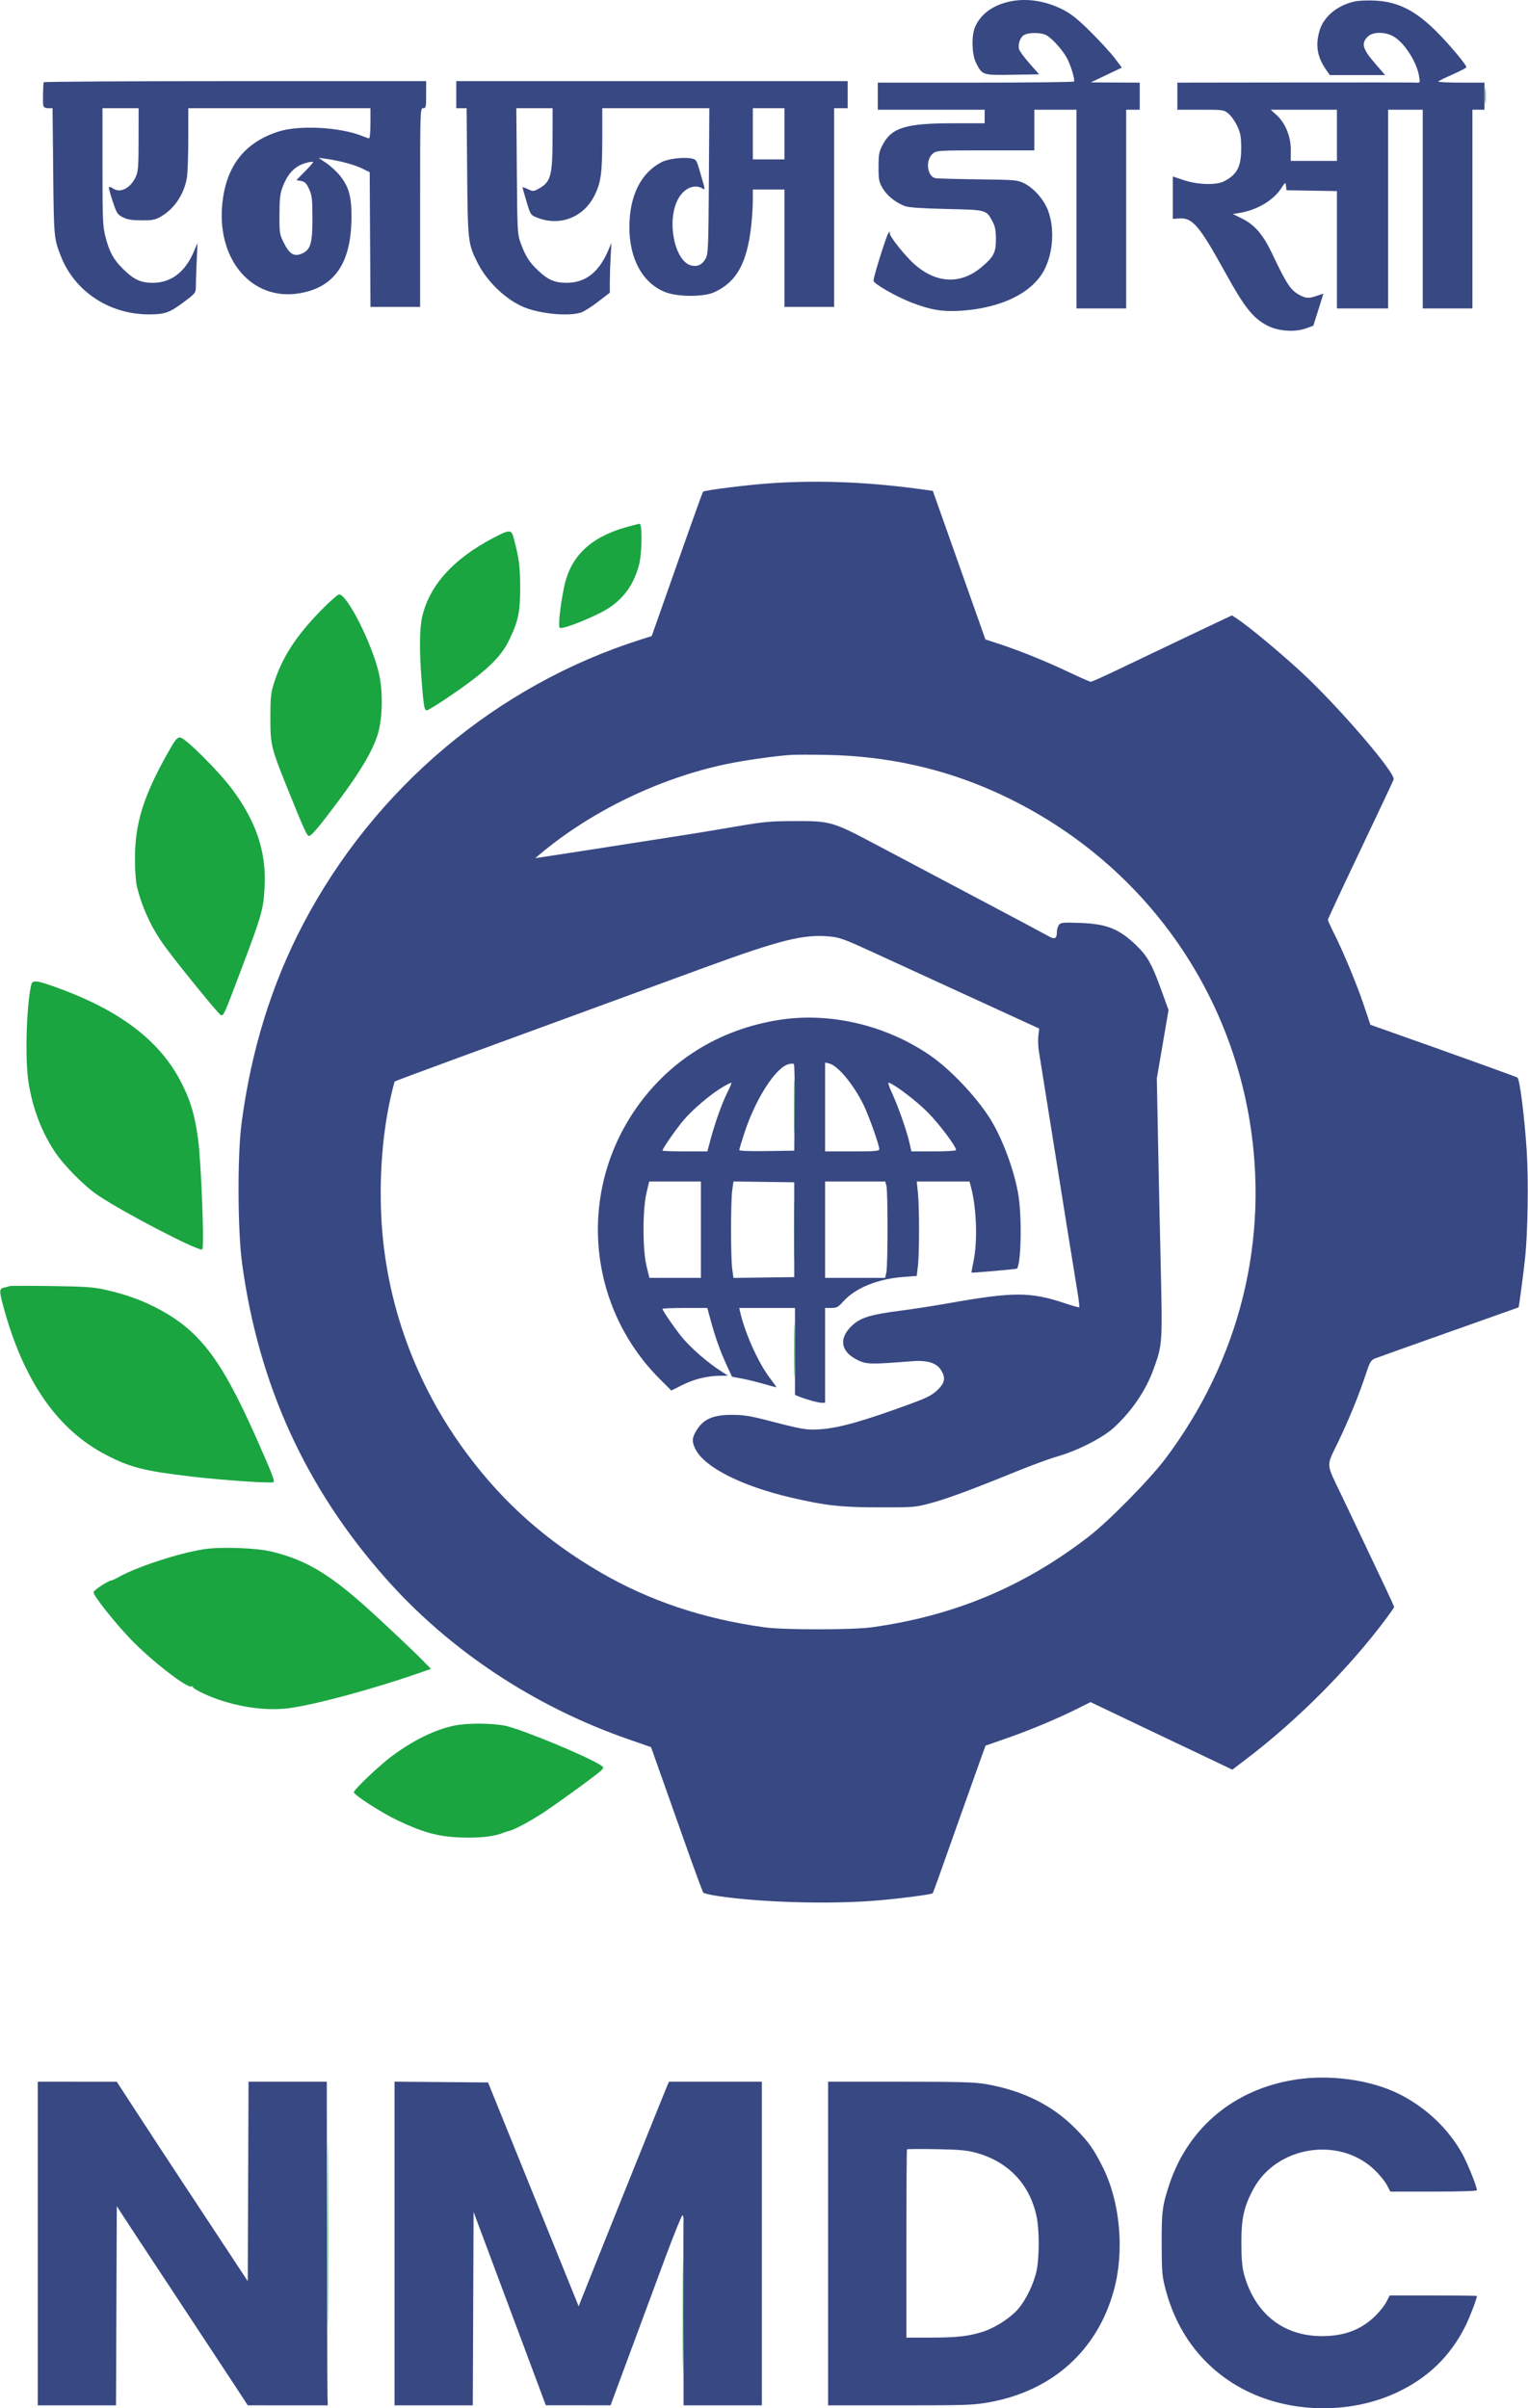 <svg xmlns="http://www.w3.org/2000/svg" version="1.1" viewBox="0.09 0.11 1014.66 1599.81" width="251.883" height="397.01"><path d="M 986.355 63.500 C 986.352 68.450, 986.521 70.601, 986.731 68.280 C 986.940 65.959, 986.943 61.909, 986.736 59.280 C 986.530 56.651, 986.358 58.550, 986.355 63.500 M 415.500 350.424 C 391.930 357.145, 378.776 369.899, 374.631 390.050 C 372.045 402.622, 370.609 416.009, 371.728 417.128 C 372.887 418.287, 386.197 413.421, 398.476 407.350 C 412.116 400.605, 420.574 390.153, 424.429 375.276 C 426.402 367.660, 426.635 347.964, 424.750 348.071 C 424.063 348.111, 419.900 349.169, 415.500 350.424 M 327.293 357.626 C 300.998 371.460, 285.297 388.875, 280.410 409.624 C 278.554 417.504, 278.410 432.349, 279.995 452.406 C 281.324 469.233, 281.805 472, 283.399 472 C 284.118 472, 289.836 468.549, 296.104 464.330 C 321.927 446.952, 332.306 437.342, 338.044 425.500 C 344.248 412.697, 345.507 406.663, 345.452 390 C 345.407 376.202, 344.652 370.562, 341.067 357.250 C 339.587 351.754, 338.392 351.787, 327.293 357.626 M 212.806 405.949 C 196.467 422.704, 187.174 437.140, 181.874 454 C 179.821 460.531, 179.516 463.503, 179.516 477 C 179.516 495.123, 179.861 496.520, 191.436 525.272 C 200.609 548.057, 203.502 554.574, 204.800 555.376 C 206.177 556.227, 211.226 550.321, 225.381 531.299 C 239.449 512.395, 247.095 499.454, 250.668 488.500 C 254.056 478.113, 254.486 459.943, 251.637 447.500 C 247.145 427.880, 230.600 395.020, 225.199 394.991 C 224.265 394.986, 218.688 399.917, 212.806 405.949 M 111.448 500.093 C 95.135 529.158, 89.597 546.970, 89.558 570.500 C 89.545 578.009, 90.100 585.823, 90.872 589 C 94.366 603.390, 100.730 616.967, 109.710 629.191 C 118.795 641.557, 145.070 673.813, 146.507 674.364 C 148.482 675.122, 148.408 675.289, 160.830 642.387 C 173.901 607.768, 174.995 603.838, 175.707 588.942 C 176.808 565.891, 170.162 545.982, 154.189 524.480 C 145.082 512.221, 122.745 490, 119.529 490 C 117.508 490, 116.187 491.650, 111.448 500.093 M 20.684 654.250 C 17.421 668.031, 16.432 704.333, 18.906 719.500 C 21.693 736.583, 27.412 751.641, 36.185 765 C 42.369 774.415, 56.214 788.354, 65.477 794.489 C 83.740 806.586, 132.555 831.845, 134.300 830.100 C 135.728 828.672, 133.571 772.143, 131.510 757 C 129.351 741.140, 126.773 732.191, 120.994 720.500 C 106.426 691.028, 78.258 669.958, 32.575 654.364 C 23.768 651.358, 21.374 651.335, 20.684 654.250 M 527.441 735.500 C 527.442 751.450, 527.580 757.835, 527.748 749.689 C 527.916 741.543, 527.916 728.493, 527.747 720.689 C 527.579 712.885, 527.441 719.550, 527.441 735.500 M 527.445 817 C 527.445 834.325, 527.582 841.413, 527.748 832.750 C 527.915 824.087, 527.915 809.913, 527.748 801.250 C 527.582 792.587, 527.445 799.675, 527.445 817 M 6.500 854.432 C 5.950 854.648, 4.263 855.098, 2.750 855.432 C -0.594 856.169, -0.684 857.486, 1.939 867.268 C 15.277 917.005, 37.786 949.698, 70.321 966.588 C 86.476 974.975, 95.796 977.331, 127.500 981.044 C 147.797 983.421, 180.684 985.650, 181.622 984.712 C 182.520 983.814, 180.290 978.124, 169.785 954.504 C 146.276 901.648, 131.602 882.875, 102.274 868.136 C 92.475 863.212, 82.213 859.658, 69.694 856.854 C 62.009 855.132, 56.151 854.733, 34 854.417 C 19.425 854.210, 7.050 854.216, 6.500 854.432 M 527.441 897.500 C 527.442 913.450, 527.580 919.835, 527.748 911.689 C 527.916 903.543, 527.916 890.493, 527.747 882.689 C 527.579 874.885, 527.441 881.550, 527.441 897.500 M 134.500 1029.392 C 117.779 1032.174, 90.901 1040.992, 79.124 1047.560 C 76.717 1048.902, 74.395 1050, 73.964 1050 C 72.032 1050, 62 1056.567, 62 1057.831 C 62 1060.128, 75.752 1077.538, 86.338 1088.643 C 99.892 1102.861, 124.508 1122.040, 127.126 1120.422 C 127.607 1120.125, 128 1120.302, 128 1120.815 C 128 1121.328, 130.864 1123.115, 134.364 1124.787 C 151.460 1132.953, 173.401 1136.957, 190.469 1135.024 C 207.857 1133.055, 249.932 1121.624, 282.841 1109.928 L 286.181 1108.741 280.341 1102.777 C 273.310 1095.597, 250.225 1073.924, 240.364 1065.246 C 217.256 1044.911, 202.216 1036.242, 180.863 1030.952 C 170.067 1028.277, 146.060 1027.469, 134.500 1029.392 M 301.400 1146.486 C 288.485 1149.296, 274.889 1155.954, 260.476 1166.527 C 252.300 1172.525, 234.983 1188.949, 234.993 1190.696 C 235.004 1192.520, 253.398 1204.368, 264.061 1209.419 C 280.883 1217.388, 290.739 1220.106, 305.059 1220.727 C 317.456 1221.265, 327.962 1220.199, 333.772 1217.814 C 335.272 1217.198, 337.296 1216.540, 338.268 1216.351 C 341.471 1215.728, 353.355 1209.279, 361.952 1203.498 C 374.325 1195.179, 397.486 1178.225, 399.462 1176.042 C 401.081 1174.253, 401.049 1174.080, 398.834 1172.658 C 389.406 1166.603, 346.071 1148.715, 335.583 1146.549 C 326.557 1144.684, 309.822 1144.654, 301.400 1146.486 M 217.481 1484.500 C 217.481 1540.600, 217.602 1563.403, 217.750 1535.174 C 217.897 1506.944, 217.897 1461.044, 217.750 1433.174 C 217.602 1405.303, 217.481 1428.400, 217.481 1484.500 M 453.469 1538.500 C 453.469 1571.500, 453.596 1584.855, 453.750 1568.178 C 453.904 1551.501, 453.903 1524.501, 453.749 1508.178 C 453.595 1491.855, 453.469 1505.500, 453.469 1538.500" stroke="none" fill="#1aa541" fill-rule="evenodd"/><path d="M 0 427.975 L 0 855.950 3.250 855.225 C 5.038 854.826, 18.425 854.530, 33 854.567 C 56.209 854.627, 60.703 854.900, 69.183 856.770 C 82.083 859.615, 92.305 863.126, 102.274 868.136 C 131.602 882.875, 146.276 901.648, 169.785 954.504 C 180.290 978.124, 182.520 983.814, 181.622 984.712 C 179.983 986.350, 122.768 981.210, 102 977.559 C 79.102 973.533, 57.685 961.928, 41.277 944.654 C 24.039 926.507, 11.925 902.427, 1.207 865 C 0.532 862.644, 0.171 982.178, 0.102 1230.750 L 0 1600 434.250 1599.903 C 804.755 1599.821, 867.214 1599.606, 859.742 1598.443 C 819.020 1592.105, 787.722 1565.420, 776.027 1527.066 C 772.169 1514.415, 770.780 1504.199, 770.851 1489.016 C 770.975 1462.640, 778.139 1439.964, 792.339 1421 C 799.004 1412.099, 802.333 1408.720, 810.567 1402.501 C 829.192 1388.434, 848.779 1381.608, 874 1380.398 C 916.119 1378.376, 952.971 1397.589, 971.447 1431.202 C 974.779 1437.263, 981 1452.780, 981 1455.029 C 981 1455.635, 970.159 1456, 952.185 1456 L 923.370 1456 921.817 1452.750 C 919.618 1448.148, 911.774 1439.701, 906.383 1436.130 C 898.312 1430.785, 889.887 1428.528, 878 1428.529 C 862.212 1428.530, 852.827 1432.159, 842.184 1442.378 C 834.883 1449.390, 830.153 1457.291, 826.848 1468 C 824.868 1474.416, 824.540 1477.596, 824.574 1490 C 824.620 1506.686, 826.039 1513.435, 831.824 1524.468 C 836.017 1532.467, 844.295 1541.369, 851.377 1545.497 C 865.834 1553.922, 888.429 1554.237, 903.425 1546.222 C 909.519 1542.964, 918.244 1534.402, 921.026 1528.950 L 923.041 1525 952.020 1525 C 967.959 1525, 981 1525.151, 981 1525.335 C 981 1525.519, 980.057 1528.557, 978.904 1532.085 C 967.165 1568.014, 935.232 1593.889, 896.500 1598.857 C 891.925 1599.444, 911.329 1599.711, 952.500 1599.627 L 1015.500 1599.500 1015.749 799.750 L 1015.998 0 966.249 0.112 C 931.800 0.189, 918.038 0.515, 921.500 1.170 C 936.496 4.009, 950.398 14.870, 970.835 39.712 L 975.123 44.924 968.311 48.066 C 952.722 55.256, 952.430 54.465, 970.789 54.775 L 987.077 55.050 986.789 63.775 L 986.500 72.500 982.250 72.807 L 978 73.115 978 139.057 L 978 205 961.500 205 L 945 205 945 139 L 945 73 933.500 73 L 922 73 922 139 L 922 205 905 205 L 888 205 888 166.024 L 888 127.048 871.250 126.774 L 854.500 126.500 854.178 123.688 C 853.859 120.908, 853.819 120.930, 850.754 125.557 C 845.650 133.263, 838.407 137.779, 826.078 140.941 L 819.657 142.588 825.359 145.473 C 834.416 150.055, 839.026 155.874, 847.335 173.211 C 853.225 185.500, 855.567 189.327, 859.272 192.716 C 864.997 197.952, 867.894 198.735, 874.144 196.737 C 876.815 195.883, 878.969 195.480, 878.931 195.842 C 878.893 196.204, 877.421 201, 875.661 206.500 L 872.461 216.500 867.481 218.266 C 859.462 221.109, 849.053 220.211, 841.140 215.994 C 831.801 211.016, 826.854 204.694, 813.567 180.754 C 796.177 149.422, 791.915 144.442, 783.250 145.322 L 779 145.754 779 131.428 L 779 117.102 782.296 118.479 C 784.109 119.237, 789.263 120.600, 793.748 121.509 C 807.585 124.313, 817.290 120.951, 821.842 111.777 C 827.123 101.136, 824.848 84.613, 817.025 76.790 L 813.235 73 797.618 73 L 782 73 782 64 L 782 55 857.750 54.804 C 899.413 54.696, 935.637 54.689, 938.250 54.788 C 943.971 55.005, 944.149 54.257, 940.662 44.650 C 935.904 31.542, 926.043 22, 917.255 22 C 909.961 22, 905.948 24.981, 906.035 30.332 C 906.093 33.845, 907.960 36.521, 917.842 47.250 L 920.374 50 901.809 50 L 883.244 50 879.372 44.375 C 875.565 38.844, 875.500 38.596, 875.517 29.625 C 875.531 22.226, 875.940 19.743, 877.680 16.500 C 881.721 8.963, 888.200 4.251, 898.230 1.550 C 902.868 0.302, 890.540 0.134, 795.500 0.149 C 700.187 0.165, 688.188 0.333, 693.355 1.584 C 708.934 5.355, 724.729 18.376, 743.893 43.246 C 745.118 44.835, 744.308 45.434, 734.869 49.919 L 724.500 54.845 740.750 54.923 L 757 55 757 64 L 757 73 752.500 73 L 748 73 748 139 L 748 205 731.500 205 L 715 205 715 139 L 715 73 701 73 L 687 73 687 86.500 L 687 100 655.250 100.015 C 631.665 100.026, 622.857 100.355, 621 101.294 C 616.044 103.801, 614.744 111.528, 618.430 116.576 C 619.741 118.371, 621.697 118.536, 647.667 119.034 C 679.921 119.654, 680.962 119.895, 688.928 128.611 C 695.175 135.447, 698.128 142.938, 698.754 153.540 C 700.630 185.303, 678.402 204.279, 636.500 206.689 C 628.175 207.168, 624.993 206.890, 617.500 205.032 C 602.710 201.363, 580 189.812, 580 185.957 C 580 184.231, 588.585 156.619, 589.726 154.676 C 589.992 154.222, 590.869 155.121, 591.674 156.672 C 596.492 165.959, 608.895 178.328, 617.750 182.677 C 625.847 186.653, 636.076 186.696, 644 182.787 C 651.484 179.095, 659.695 170.846, 661.110 165.598 C 663.368 157.222, 659.931 144.970, 654.285 141.265 C 651.966 139.743, 648.289 139.430, 627.548 138.993 L 603.500 138.487 597.500 135.401 C 587.542 130.280, 583.017 122.634, 583.006 110.909 C 582.995 99.839, 586.925 91.887, 594.642 87.364 C 601.907 83.106, 609.290 82.074, 632.750 82.035 L 654 82 654 77.500 L 654 73 618.500 73 L 583 73 583 64 L 583 55 643.750 54.780 C 677.163 54.659, 706.459 54.547, 708.853 54.530 L 713.207 54.500 712.728 50.265 C 711.714 41.294, 702.121 27.183, 694.616 23.622 C 689.747 21.312, 682.882 21.518, 679.635 24.073 C 677.635 25.645, 677 27.039, 677 29.850 C 677 34.091, 678.326 36.319, 685.420 44 L 690.500 49.500 672.590 49.774 C 655.347 50.037, 654.593 49.966, 652.349 47.858 C 643.667 39.702, 643.230 22.253, 651.438 11.493 C 654.266 7.784, 664.257 2.238, 670.232 1.060 C 672.580 0.598, 522.751 0.170, 337.250 0.110 L 0 0 0 427.975 M 0.495 428.500 C 0.495 663.900, 0.610 760.051, 0.750 642.168 C 0.890 524.286, 0.890 331.686, 0.750 214.168 C 0.610 96.651, 0.495 193.100, 0.495 428.500 M 28.667 54.667 C 28.300 55.033, 28 59.083, 28 63.667 L 28 72 31.424 72 L 34.848 72 35.246 114.250 C 35.583 150.081, 35.899 157.385, 37.329 162.328 C 45.592 190.891, 69.392 209.026, 98.500 208.939 C 109.658 208.906, 113.017 207.730, 122.320 200.605 L 129.697 194.955 130.344 183.727 C 130.700 177.552, 130.982 170.025, 130.972 167 L 130.953 161.500 128.578 167.276 C 127.271 170.452, 125.618 173.827, 124.903 174.776 C 118.027 183.904, 110.783 187.987, 101.500 187.968 C 93.667 187.952, 88.351 185.482, 81.580 178.710 C 75.183 172.313, 72.785 167.892, 70.050 157.449 C 68.153 150.208, 68 146.725, 68 110.812 L 68 72 80 72 L 92 72 91.994 91.750 C 91.988 113.859, 91.272 117.928, 86.556 122.644 C 82.387 126.813, 78.786 127.745, 75.406 125.530 C 73.987 124.601, 72.602 124.065, 72.328 124.339 C 72.053 124.613, 73.105 128.812, 74.664 133.669 C 77.323 141.950, 77.749 142.623, 81.500 144.475 C 87.700 147.535, 98.365 147.759, 104.860 144.965 C 113.926 141.065, 121.872 130.221, 124.040 118.789 C 124.568 116.005, 125 104.338, 125 92.864 L 125 72 185.500 72 L 246 72 246 82 C 246 87.500, 245.845 92, 245.657 92 C 245.468 92, 242.724 91.109, 239.559 90.020 C 224.436 84.817, 201.222 83.210, 188.500 86.485 C 172.992 90.478, 160.090 99.935, 154.181 111.642 C 148.865 122.173, 147.585 128.161, 147.585 142.500 C 147.585 161.028, 150.925 171.139, 160.601 181.901 C 167.905 190.025, 175.469 193.925, 187 195.515 C 198.243 197.065, 214.554 191.557, 221.504 183.864 C 229.736 174.752, 234.745 156.728, 233.695 140 C 232.769 125.269, 227.727 115.939, 216.620 108.405 L 211.500 104.932 216 105.528 C 224.789 106.693, 234.576 109.313, 240 111.951 L 245.500 114.627 245.760 159.313 L 246.021 204 262.510 204 L 279 204 279 138 C 279 72.667, 279.020 72, 281 72 C 282.852 72, 283 71.333, 283 63 L 283 54 156.167 54 C 86.408 54, 29.033 54.300, 28.667 54.667 M 303 63 L 303 72 306.500 72 L 310 72 310 110.912 C 310 152.069, 310.526 158.384, 314.930 170.105 C 321.590 187.833, 339.083 202.998, 358 207.443 C 365.822 209.281, 381.148 209.396, 386.020 207.653 C 387.956 206.960, 393.018 203.776, 397.270 200.576 L 405 194.758 405 189.034 C 405 185.887, 405.235 178.404, 405.523 172.406 C 405.946 163.598, 405.821 161.981, 404.873 164 C 404.228 165.375, 402.783 168.505, 401.661 170.957 C 396.978 181.191, 388.788 186.992, 377.920 187.772 C 369.850 188.351, 364.382 186.234, 357.434 179.839 C 350.991 173.910, 348.436 169.536, 345.503 159.412 C 343.021 150.849, 343 150.446, 343 111.388 L 343 72 355 72 L 367 72 367 91.318 C 367 113.519, 365.921 119.206, 360.906 123.425 C 356.713 126.954, 353.547 127.588, 350.406 125.530 C 348.987 124.601, 347.598 124.069, 347.319 124.348 C 347.040 124.627, 348.060 128.936, 349.585 133.923 L 352.359 142.991 357.929 145.094 C 365.628 148.001, 375.920 147.409, 382.257 143.695 C 390.913 138.622, 397.150 128.973, 398.953 117.862 C 399.520 114.363, 399.988 102.612, 399.992 91.750 L 400 72 435.553 72 L 471.107 72 470.803 119.750 C 470.537 161.741, 470.299 167.943, 468.835 171.170 C 466.800 175.653, 463.837 177.380, 459.555 176.576 C 455.532 175.822, 452.747 172.924, 449.860 166.488 C 446.777 159.615, 446.108 145.581, 448.475 137.439 C 451.506 127.013, 459.448 121.494, 466.212 125.113 C 468.014 126.078, 468.224 125.977, 467.778 124.363 C 462.671 105.872, 462.707 105.965, 460.264 105.351 C 458.938 105.019, 454.594 104.956, 450.610 105.211 C 430.708 106.488, 418 124.078, 418 150.345 C 418 167.025, 421.630 177.725, 430.195 186.290 C 436.871 192.966, 444.123 196.105, 454.344 196.741 C 469.454 197.681, 480.844 193.229, 488.222 183.500 C 495.328 174.130, 498.609 161.473, 499.671 139.330 L 500.310 126 510.655 126 L 521 126 521 165 L 521 204 537.500 204 L 554 204 554 138 L 554 72 558.500 72 L 563 72 563 63 L 563 54 433 54 L 303 54 303 63 M 500 89 L 500 106 510.500 106 L 521 106 521 89 L 521 72 510.500 72 L 500 72 500 89 M 847.855 76.488 C 853.684 81.754, 857.390 90.767, 857.420 99.750 L 857.444 107 872.722 107 L 888 107 888 90 L 888 73 865.997 73 L 843.994 73 847.855 76.488 M 198.871 110.006 C 193.989 112.586, 190.613 116.805, 187.887 123.734 C 185.958 128.640, 185.610 131.440, 185.560 142.500 C 185.504 154.610, 185.685 155.896, 188.209 161.281 C 192.812 171.104, 200.711 172.196, 205.285 163.640 C 207.281 159.906, 207.495 158.079, 207.471 145 C 207.449 132.325, 207.175 129.907, 205.295 125.787 C 203.119 121.016, 199.715 118.914, 196.807 120.544 C 196.088 120.947, 198.412 118.290, 201.971 114.639 C 208.359 108.085, 208.404 108.001, 205.471 108.044 C 203.837 108.069, 200.867 108.951, 198.871 110.006 M 518.500 320.583 C 496.010 322.262, 468.183 325.484, 467.138 326.529 C 466.665 327.001, 464.724 332.386, 443.508 392.061 L 432.644 422.622 418.572 427.357 C 289.151 470.903, 190.831 583.409, 164.937 717.586 C 158.860 749.078, 156.399 791.554, 158.915 821.500 C 163.170 872.130, 175.426 916.966, 197.015 960.883 C 242.358 1053.119, 320.468 1122.111, 417.415 1155.557 L 432.330 1160.702 449.415 1208.782 C 458.812 1235.226, 466.822 1257.178, 467.217 1257.564 C 468.145 1258.474, 480.243 1260.390, 496 1262.124 C 512.713 1263.964, 572.923 1263.989, 590 1262.164 C 603.602 1260.710, 618.848 1258.493, 619.437 1257.883 C 619.641 1257.672, 625.727 1240.850, 632.963 1220.500 C 640.198 1200.150, 648.038 1178.142, 650.384 1171.593 L 654.650 1159.685 665.575 1156.004 C 681.582 1150.609, 693.703 1145.656, 709.870 1137.905 L 724.239 1131.016 732.370 1134.839 C 742.259 1139.489, 757.101 1146.534, 791.967 1163.128 L 818.500 1175.756 822.822 1172.657 C 854.049 1150.264, 892.114 1112.794, 917.692 1079.268 L 926.262 1068.036 924.191 1063.268 C 923.052 1060.646, 913.969 1041.400, 904.006 1020.500 C 894.044 999.600, 884.953 980.342, 883.804 977.705 L 881.715 972.911 889.270 957.205 C 895.852 943.522, 901.730 928.884, 908.610 909.051 L 910.500 903.603 929 896.997 C 939.175 893.364, 961.296 885.492, 978.157 879.504 L 1008.814 868.616 1009.951 861.058 C 1013.468 837.674, 1014.319 824.609, 1014.382 793 C 1014.422 772.881, 1013.961 756.119, 1013.171 749 C 1011.254 731.711, 1008.979 716.575, 1008.197 715.892 C 1007.813 715.557, 985.588 707.509, 958.806 698.006 L 910.112 680.728 907.966 673.614 C 904.714 662.838, 895.546 640.137, 888.228 624.739 L 881.688 610.978 887.277 599.239 C 915.380 540.212, 926 517.604, 926 516.803 C 926 516.285, 922.976 511.955, 919.280 507.180 C 891.056 470.724, 861.640 441.323, 827.184 415.131 L 818.869 408.810 814.184 410.838 C 811.608 411.953, 790.629 421.896, 767.564 432.933 C 744.499 443.970, 725.105 453, 724.465 453 C 723.825 453, 716.821 449.906, 708.901 446.124 C 693.176 438.616, 681.338 433.791, 665.058 428.252 L 654.483 424.654 649.148 409.577 C 646.213 401.285, 638.346 379.123, 631.665 360.330 L 619.518 326.160 612.009 325.080 C 591.242 322.093, 575.131 320.914, 550.500 320.578 C 535.650 320.375, 521.250 320.377, 518.500 320.583 M 415.500 350.424 C 391.930 357.145, 378.776 369.899, 374.631 390.050 C 372.045 402.622, 370.609 416.009, 371.728 417.128 C 372.887 418.287, 386.197 413.421, 398.476 407.350 C 412.116 400.605, 420.574 390.153, 424.429 375.276 C 426.402 367.660, 426.635 347.964, 424.750 348.071 C 424.063 348.111, 419.900 349.169, 415.500 350.424 M 327.293 357.626 C 300.998 371.460, 285.297 388.875, 280.410 409.624 C 278.554 417.504, 278.410 432.349, 279.995 452.406 C 281.324 469.233, 281.805 472, 283.399 472 C 284.118 472, 289.836 468.549, 296.104 464.330 C 321.927 446.952, 332.306 437.342, 338.044 425.500 C 344.248 412.697, 345.507 406.663, 345.452 390 C 345.407 376.202, 344.652 370.562, 341.067 357.250 C 339.587 351.754, 338.392 351.787, 327.293 357.626 M 212.806 405.949 C 196.467 422.704, 187.174 437.140, 181.874 454 C 179.821 460.531, 179.516 463.503, 179.516 477 C 179.516 495.123, 179.861 496.520, 191.436 525.272 C 200.609 548.057, 203.502 554.574, 204.800 555.376 C 206.177 556.227, 211.226 550.321, 225.381 531.299 C 239.449 512.395, 247.095 499.454, 250.668 488.500 C 254.056 478.113, 254.486 459.943, 251.637 447.500 C 247.145 427.880, 230.600 395.020, 225.199 394.991 C 224.265 394.986, 218.688 399.917, 212.806 405.949 M 111.448 500.093 C 95.135 529.158, 89.597 546.970, 89.558 570.500 C 89.545 578.009, 90.100 585.823, 90.872 589 C 94.366 603.390, 100.730 616.967, 109.710 629.191 C 118.795 641.557, 145.070 673.813, 146.507 674.364 C 148.482 675.122, 148.408 675.289, 160.830 642.387 C 173.901 607.768, 174.995 603.838, 175.707 588.942 C 176.808 565.891, 170.162 545.982, 154.189 524.480 C 145.082 512.221, 122.745 490, 119.529 490 C 117.508 490, 116.187 491.650, 111.448 500.093 M 526 501.684 C 475.851 504.545, 424.508 521.824, 382.381 550.018 C 371.880 557.046, 355.864 569.197, 356.397 569.731 C 356.566 569.899, 368.358 568.218, 382.602 565.994 C 396.846 563.771, 423.125 559.678, 441 556.899 C 458.875 554.119, 478.450 550.967, 484.500 549.893 C 506.991 545.900, 518.960 544.788, 533.500 545.339 C 541.640 545.647, 549.927 546.543, 553.299 547.479 C 558.346 548.879, 586.747 563.610, 678.754 612.548 C 689.343 618.181, 698.664 623.041, 699.467 623.349 C 700.529 623.757, 701.096 622.901, 701.551 620.205 C 702.900 612.196, 701.650 612.767, 716.847 613.218 C 731.837 613.662, 737.326 615.131, 746.363 621.117 C 752.283 625.038, 760.426 633.334, 763.426 638.500 C 764.704 640.700, 768.106 648.902, 770.987 656.727 L 776.225 670.954 772.458 692.227 L 768.691 713.500 769.364 758 C 769.734 782.475, 770.495 821.676, 771.055 845.114 C 772.171 891.791, 771.948 894.884, 766.394 909.724 C 761.194 923.620, 751.206 938.164, 739.587 948.759 C 732.525 955.198, 715.275 963.945, 702.500 967.564 C 697.550 968.967, 685.175 973.499, 675 977.637 C 627.987 996.755, 615.858 1000.519, 596.500 1001.996 C 570.154 1004.006, 527.422 997.637, 499 987.463 C 476.439 979.387, 460 966.435, 460 956.736 C 460 952.188, 465.389 945.446, 471.359 942.525 C 476.212 940.151, 478.098 939.809, 486.209 939.831 C 493.830 939.852, 498.377 940.605, 511.500 944.023 C 534.523 950.018, 535.627 950.199, 545 949.512 C 557.489 948.597, 567.989 945.719, 598.382 934.880 C 616.107 928.558, 621.371 925.886, 624.875 921.431 C 628.668 916.610, 626.740 909.550, 620.733 906.267 C 617.986 904.765, 615.623 904.567, 605 904.943 C 578.224 905.892, 572.816 905.665, 568.500 903.413 C 563.737 900.928, 560 895.823, 560 891.802 C 560 885.307, 566.607 878.041, 575.288 874.990 C 578.410 873.893, 588.061 872.084, 596.733 870.970 C 605.405 869.857, 618.575 867.849, 626 866.508 C 664.746 859.511, 674.595 858.754, 690.605 861.546 C 695.482 862.397, 703.304 864.378, 707.986 865.948 C 712.669 867.519, 716.640 868.671, 716.811 868.507 C 717.127 868.207, 708.173 811.484, 692.959 717.391 C 690.294 700.909, 689.245 691.728, 689.643 688.368 L 690.225 683.455 624.127 653.126 C 561.958 624.601, 557.597 622.759, 550.764 622.144 C 533.978 620.633, 519.592 624.074, 475.556 640.134 C 463.425 644.558, 426.725 658.001, 394 670.007 C 361.275 682.013, 318.300 697.761, 298.500 705.002 C 278.700 712.243, 262.323 718.344, 262.106 718.561 C 261.390 719.276, 257.219 739.301, 255.350 751 C 253.867 760.276, 253.512 768.206, 253.512 792 C 253.512 824.020, 254.317 832.131, 259.964 857 C 283.911 962.465, 364.949 1046.213, 469.484 1073.527 C 584.648 1103.618, 705.885 1060.919, 776.850 965.274 C 839.752 880.496, 851.561 767.230, 807.516 671.142 C 776.701 603.915, 720.962 550.535, 652.500 522.685 C 612.662 506.479, 569 499.230, 526 501.684 M 20.684 654.250 C 17.421 668.031, 16.432 704.333, 18.906 719.500 C 21.693 736.583, 27.412 751.641, 36.185 765 C 42.369 774.415, 56.214 788.354, 65.477 794.489 C 83.740 806.586, 132.555 831.845, 134.300 830.100 C 135.728 828.672, 133.571 772.143, 131.510 757 C 129.351 741.140, 126.773 732.191, 120.994 720.500 C 106.426 691.028, 78.258 669.958, 32.575 654.364 C 23.768 651.358, 21.374 651.335, 20.684 654.250 M 524 676.660 C 507.847 679.166, 501.593 680.532, 493.275 683.369 C 442.992 700.521, 407.863 741.853, 398.823 794.500 C 395.168 815.785, 397.331 841.648, 404.510 862.500 C 407.624 871.547, 414.280 885.272, 419.539 893.494 C 424.291 900.922, 437.092 916.080, 442.189 920.314 L 446.312 923.739 453.684 919.969 C 461.405 916.020, 474.428 913.249, 480.839 914.190 C 482.578 914.445, 484 914.548, 484 914.419 C 484 914.290, 480.288 911.701, 475.750 908.666 C 462.967 900.115, 447.143 883.246, 441.590 872.250 L 439.949 869 454.844 869 L 469.740 869 470.977 873.750 C 473.858 884.814, 478.447 898.076, 482.189 906.151 L 486.198 914.803 490.694 915.477 C 493.166 915.848, 499.756 917.433, 505.337 919 C 510.918 920.567, 515.567 921.766, 515.668 921.666 C 515.768 921.565, 513.876 918.843, 511.462 915.616 C 503.751 905.308, 494.666 885.256, 491.589 871.750 L 490.962 869 508.966 869 L 526.969 869 527.235 897.745 L 527.500 926.490 533.223 928.760 C 536.371 930.009, 540.984 931.310, 543.473 931.651 L 548 932.272 548 900.636 L 548 869 551.935 869 C 555.340 869, 556.585 868.293, 561.185 863.750 C 570.463 854.586, 582.513 849.874, 600.380 848.424 L 608.889 847.734 609.660 842.117 C 610.669 834.758, 610.711 803.755, 609.727 793.250 L 608.953 785 626.438 785 L 643.923 785 645.035 789.130 C 648.495 801.981, 649.196 823.972, 646.573 837.430 C 645.723 841.792, 645.134 845.435, 645.264 845.526 C 645.758 845.872, 675.105 843.228, 675.535 842.799 C 676.883 841.450, 678 830.030, 677.996 817.614 C 677.989 793.343, 673.940 775.739, 663.480 754.500 C 655.750 738.803, 647.416 727.502, 634.382 715.042 C 613.032 694.631, 586.904 681.920, 557.257 677.520 C 547.960 676.140, 530.295 675.684, 524 676.660 M 524.500 706.718 C 518.333 708.216, 509.224 719.447, 501.995 734.465 C 497.569 743.660, 493.184 755.377, 491.597 762.250 L 490.962 765 508.981 765 L 527 765 527 735.500 C 527 719.275, 526.888 706.052, 526.750 706.116 C 526.612 706.180, 525.600 706.451, 524.500 706.718 M 548 735.639 L 548 765 566 765 C 580.822 765, 584 764.751, 584 763.590 C 584 761.047, 578.128 744.147, 574.566 736.436 C 567.692 721.559, 556.644 707.792, 550.750 706.759 L 548 706.277 548 735.639 M 480.649 721.913 C 466.844 729.975, 450.412 746.457, 442.653 760.023 L 439.807 765 454.785 765 L 469.763 765 470.926 760.250 C 473.271 750.681, 478.269 736.288, 482.094 728.092 C 484.252 723.468, 485.889 719.556, 485.732 719.398 C 485.574 719.241, 483.287 720.372, 480.649 721.913 M 593.051 727.369 C 597.293 736.420, 601.998 750.073, 604.039 759.250 L 605.318 765 620.159 765 C 628.482 765, 635 764.598, 635 764.084 C 635 761.669, 623.643 746.573, 616.029 738.869 C 609.156 731.913, 592.019 719, 589.662 719 C 589.369 719, 590.894 722.766, 593.051 727.369 M 429.414 793.250 C 426.736 804.793, 426.726 829.132, 429.395 840.750 L 431.289 849 448.395 849 L 465.500 849 465.500 817 L 465.500 785 448.414 785 L 431.327 785 429.414 793.250 M 486.326 790.750 C 485.876 793.913, 485.508 805.725, 485.508 817 C 485.508 828.275, 485.876 840.087, 486.326 843.250 L 487.144 849 507.072 849 L 527 849 527 817 L 527 785 507.072 785 L 487.144 785 486.326 790.750 M 548 817 L 548 849 567.955 849 L 587.909 849 588.705 845.250 C 589.725 840.439, 589.747 791.385, 588.731 787.750 L 587.962 785 567.981 785 L 548 785 548 817 M 0.495 1231 C 0.495 1434.225, 0.610 1517.363, 0.750 1415.750 C 0.890 1314.138, 0.890 1147.863, 0.750 1046.250 C 0.610 944.638, 0.495 1027.775, 0.495 1231 M 134.500 1029.392 C 116.554 1032.378, 94.215 1039.884, 75.386 1049.254 C 63.861 1054.990, 62 1056.187, 62 1057.861 C 62 1060.132, 75.812 1077.601, 86.338 1088.643 C 101.131 1104.162, 115.944 1115.515, 131.603 1123.338 C 150.536 1132.797, 172.184 1137.095, 190.469 1135.024 C 207.857 1133.055, 249.932 1121.624, 282.841 1109.928 L 286.181 1108.741 280.341 1102.777 C 273.310 1095.597, 250.225 1073.924, 240.364 1065.246 C 217.256 1044.911, 202.216 1036.242, 180.863 1030.952 C 170.067 1028.277, 146.060 1027.469, 134.500 1029.392 M 301.400 1146.486 C 288.485 1149.296, 274.889 1155.954, 260.476 1166.527 C 252.300 1172.525, 234.983 1188.949, 234.993 1190.696 C 235.004 1192.520, 253.398 1204.368, 264.061 1209.419 C 269.272 1211.887, 277.802 1215.357, 283.018 1217.129 C 292.132 1220.226, 293.140 1220.354, 309 1220.426 C 327.408 1220.509, 333.788 1219.176, 346.957 1212.499 C 356.904 1207.456, 394.924 1181.056, 399.462 1176.042 C 401.081 1174.253, 401.049 1174.080, 398.834 1172.658 C 389.406 1166.603, 346.071 1148.715, 335.583 1146.549 C 326.557 1144.684, 309.822 1144.654, 301.400 1146.486 M 24.917 1488.250 C 24.871 1546.138, 24.721 1594.513, 24.584 1595.750 L 24.334 1598 50.667 1598 L 77 1598 77.059 1531.750 C 77.105 1480.144, 77.381 1465.895, 78.309 1467.289 C 82.675 1473.847, 142.772 1564.911, 152.515 1579.733 L 164.500 1597.965 191.250 1597.983 L 218 1598 218 1490.500 L 218 1383 191.507 1383 L 165.014 1383 164.757 1449.250 L 164.500 1515.500 157.892 1505.500 C 145.440 1486.655, 90.817 1403.507, 84.156 1393.257 L 77.500 1383.014 51.250 1383.007 L 25 1383 24.917 1488.250 M 262 1490.486 L 262 1598 287.993 1598 L 313.985 1598 314.243 1533.750 L 314.500 1469.500 338.500 1533.738 L 362.500 1597.975 384 1597.981 L 405.500 1597.987 412.222 1579.743 C 415.919 1569.709, 426.595 1541.025, 435.945 1516 L 452.947 1470.500 452.973 1534.250 L 453 1598 479.500 1598 L 506 1598 506 1490.486 L 506 1382.972 474.909 1383.236 L 443.819 1383.500 414.423 1456.903 C 398.255 1497.275, 384.802 1530.532, 384.527 1530.807 C 384.251 1531.082, 383.400 1529.775, 382.635 1527.904 C 380.486 1522.650, 339.631 1421.754, 331.451 1401.500 L 324.180 1383.500 293.090 1383.236 L 262 1382.972 262 1490.486 M 550 1490.500 L 550 1598.128 602.250 1597.740 L 654.500 1597.351 664.058 1594.784 C 692.213 1587.224, 712.157 1573.575, 726.437 1552.094 C 749.280 1517.733, 749.608 1464.891, 727.193 1430 C 713.138 1408.120, 692.606 1393.881, 664.058 1386.216 L 654.500 1383.649 602.250 1383.260 L 550 1382.872 550 1490.500 M 602 1490.615 L 602 1553.230 622.250 1552.721 C 644.799 1552.154, 650.040 1551.161, 661.124 1545.355 C 674.014 1538.602, 682.715 1528.010, 687.292 1513.500 C 689.186 1507.496, 689.500 1504.222, 689.500 1490.500 C 689.500 1476.747, 689.189 1473.517, 687.282 1467.500 C 681.052 1447.838, 667.485 1435.111, 647.234 1429.932 C 641.081 1428.358, 636.185 1428, 620.840 1428 L 602 1428 602 1490.615" stroke="none" fill="none" fill-rule="evenodd"/><path d="M 669.500 1.386 C 658.701 4.012, 651.023 9.913, 647.531 18.272 C 645.154 23.961, 645.490 36.261, 648.170 41.626 C 652.410 50.116, 652.314 50.084, 672.425 49.774 L 690.170 49.500 683.678 42.124 C 680.107 38.067, 677.002 33.792, 676.779 32.624 C 676.060 28.861, 677.831 24.398, 680.532 23.167 C 684.044 21.567, 691.520 21.701, 694.852 23.423 C 698.423 25.270, 704.997 32.432, 708.311 38.087 C 710.951 42.592, 714.136 52.865, 713.323 54.250 C 713.080 54.663, 683.659 55, 647.941 55 L 583 55 583 64 L 583 73 618.500 73 L 654 73 654 77.500 L 654 82 632.947 82 C 601.723 82, 592.248 84.884, 586.296 96.202 C 583.816 100.917, 583.509 102.546, 583.505 111 C 583.500 119.587, 583.767 120.953, 586.273 125.218 C 589.129 130.075, 594.856 134.668, 601 137.026 C 603.403 137.949, 612.067 138.547, 628.648 138.935 C 655.720 139.568, 655.026 139.375, 659.333 147.500 C 660.950 150.549, 661.459 153.312, 661.477 159.123 C 661.504 167.982, 659.941 170.924, 651.500 177.904 C 637.859 189.183, 621.820 188.396, 607.444 175.742 C 601.443 170.459, 591.010 157.441, 590.970 155.184 C 590.941 153.619, 590.869 153.620, 589.945 155.206 C 588.138 158.304, 579.853 184.998, 580.180 186.668 C 580.596 188.798, 595.297 197.198, 605.483 201.126 C 618.032 205.965, 625.916 207.295, 637.745 206.568 C 665.224 204.877, 686.246 194.449, 693.976 178.672 C 699.628 167.136, 700.459 151.507, 696.043 139.798 C 693.376 132.728, 686.550 124.982, 680.261 121.890 C 675.697 119.647, 674.424 119.538, 649.500 119.251 C 635.200 119.086, 622.475 118.726, 621.221 118.450 C 615.594 117.209, 614.542 106.078, 619.672 102.043 C 622.167 100.081, 623.555 100, 654.635 100 L 687 100 687 86.500 L 687 73 701 73 L 715 73 715 139 L 715 205 731.500 205 L 748 205 748 139 L 748 73 752.500 73 L 757 73 757 64 L 757 55 740.750 54.923 L 724.500 54.845 734.822 49.941 L 745.144 45.036 740.403 38.768 C 737.796 35.321, 730.676 27.535, 724.581 21.467 C 716.302 13.224, 711.704 9.500, 706.397 6.740 C 694.331 0.464, 681.154 -1.448, 669.500 1.386 M 900.045 1.026 C 888.465 3.469, 879.255 11.035, 876.477 20.388 C 873.601 30.073, 874.861 37.820, 880.682 46.250 L 883.272 50 901.653 50 L 920.033 50 913.017 41.880 C 904.983 32.583, 904.017 28.892, 908.455 24.455 C 911.615 21.294, 919.251 21.067, 924.932 23.966 C 932.322 27.736, 941.014 40.984, 942.599 50.892 C 943.278 55.142, 943.259 55.179, 940.392 54.984 C 938.802 54.876, 902.513 54.836, 859.750 54.894 L 782 55 782 64 L 782 73 797.423 73 C 812.742 73, 812.868 73.018, 816.074 75.715 C 817.848 77.209, 820.445 80.921, 821.843 83.965 C 823.960 88.571, 824.390 91.010, 824.411 98.500 C 824.444 110.814, 821.725 116.070, 813 120.560 C 807.791 123.240, 795.552 122.879, 786.250 119.772 L 779 117.351 779 131.432 L 779 145.514 783.250 145.214 C 792.052 144.593, 796.626 149.987, 814 181.481 C 826.731 204.557, 832.359 211.599, 842.011 216.526 C 849.138 220.164, 860.055 220.912, 867.406 218.266 L 872.313 216.500 875.636 206 C 877.464 200.225, 878.969 195.407, 878.980 195.294 C 878.991 195.181, 877.143 195.744, 874.874 196.544 C 869.593 198.408, 867.637 198.376, 863.700 196.365 C 857.351 193.121, 854.741 189.265, 845.147 168.950 C 839.085 156.114, 833.450 149.503, 825.002 145.316 L 818.870 142.276 823.042 141.609 C 834.665 139.751, 845.555 133.406, 850.854 125.407 C 853.837 120.904, 853.857 120.893, 854.178 123.688 L 854.500 126.500 871.250 126.774 L 888 127.048 888 166.024 L 888 205 905 205 L 922 205 922 139 L 922 73 933.500 73 L 945 73 945 139 L 945 205 961.500 205 L 978 205 978 139 L 978 73 982 73 L 986 73 986 64 L 986 55 970.441 55 C 961.884 55, 955.092 54.663, 955.350 54.250 C 955.607 53.837, 959.908 51.714, 964.909 49.532 C 969.909 47.349, 974 45.188, 974 44.728 C 974 43.090, 962.453 29.357, 954.006 20.948 C 939.962 6.969, 928.420 1.209, 913 0.485 C 908.325 0.266, 902.495 0.509, 900.045 1.026 M 28.907 54.750 C 28.460 58.336, 28.298 68.860, 28.669 70.250 C 28.974 71.398, 30.115 72, 31.983 72 L 34.832 72 35.257 114.250 C 35.696 157.833, 35.746 158.388, 40.231 170 C 49.395 193.725, 72.661 209.096, 99.197 208.956 C 109.636 208.901, 112.676 207.797, 122.270 200.576 C 129.771 194.930, 130 194.632, 130 190.536 C 130 188.214, 130.255 180.731, 130.566 173.907 L 131.132 161.500 128.672 167.264 C 122.824 180.966, 113.539 188, 101.300 188 C 93.369 188, 88.608 185.739, 81.435 178.565 C 75.194 172.324, 72.528 167.383, 69.938 157.259 C 68.184 150.399, 68 145.995, 68 110.840 L 68 72 80 72 L 92 72 91.978 92.750 C 91.959 110.784, 91.714 114.034, 90.104 117.579 C 86.783 124.890, 80.016 128.551, 75.406 125.530 C 73.987 124.601, 72.594 124.073, 72.309 124.358 C 72.024 124.642, 73.109 128.841, 74.718 133.687 C 77.426 141.842, 77.938 142.648, 81.572 144.477 C 84.548 145.975, 87.559 146.459, 94 146.477 C 101.490 146.497, 103.054 146.174, 107.166 143.757 C 115.897 138.624, 122.301 128.904, 124.072 118.096 C 124.576 115.018, 124.991 103.388, 124.994 92.250 L 125 72 185.500 72 L 246 72 246 82 C 246 87.500, 245.605 92, 245.122 92 C 244.639 92, 242.727 91.370, 240.872 90.601 C 226.247 84.532, 198.672 83.027, 184.761 87.538 C 161.715 95.013, 149.511 111.276, 147.448 137.264 C 144.577 173.440, 167.679 199.763, 198.160 195.046 C 221.828 191.384, 233.114 175.353, 233.394 145 C 233.523 131.046, 231.761 124.407, 225.992 117.109 C 223.791 114.325, 219.630 110.446, 216.745 108.489 L 211.500 104.932 216 105.538 C 224.967 106.746, 235.055 109.407, 240.222 111.926 L 245.500 114.500 245.760 159.250 L 246.021 204 262.510 204 L 279 204 279 138 C 279 72.667, 279.020 72, 281 72 C 282.852 72, 283 71.333, 283 63 L 283 54 156 54 C 86.150 54, 28.958 54.337, 28.907 54.750 M 303 63 L 303 72 306.441 72 L 309.882 72 310.242 114.250 C 310.639 160.687, 310.791 162.025, 317.150 174.716 C 323.497 187.384, 336.475 199.668, 348.500 204.389 C 359.684 208.780, 378.371 210.388, 386.102 207.625 C 388.083 206.917, 393.145 203.688, 397.352 200.450 L 405 194.563 405 187.435 C 405 183.515, 405.241 176.076, 405.535 170.904 L 406.070 161.500 404.058 166.233 C 397.789 180.985, 388.942 187.933, 376.372 187.978 C 368.634 188.006, 364.108 186.113, 357.761 180.193 C 351.647 174.491, 349.060 170.507, 345.946 162 C 343.606 155.607, 343.562 154.815, 343.233 113.750 L 342.899 72 354.949 72 L 367 72 366.976 91.250 C 366.944 116.932, 365.836 121.037, 357.741 125.469 C 354.299 127.354, 353.989 127.365, 350.572 125.736 C 348.607 124.799, 347 124.274, 347 124.569 C 347 124.864, 348.200 129.113, 349.666 134.011 C 352.257 142.667, 352.445 142.962, 356.416 144.573 C 371.694 150.773, 387.631 144.624, 394.976 129.697 C 399.134 121.248, 399.987 114.792, 399.994 91.750 L 400 72 435.553 72 L 471.106 72 470.803 120.250 C 470.528 164.074, 470.339 168.795, 468.740 171.720 C 466.493 175.830, 463.634 177.342, 459.555 176.576 C 448.319 174.468, 442.515 147.727, 450.069 132.876 C 453.835 125.471, 460.707 122.167, 466.212 125.113 C 468.580 126.381, 468.705 127.418, 464.904 114.251 C 462.615 106.320, 462.393 105.977, 459.166 105.371 C 453.745 104.354, 443.754 105.573, 439.471 107.775 C 425.602 114.901, 418 130.224, 418 151.053 C 418 172.199, 426.862 188.240, 441.812 194.152 C 450.129 197.442, 467.335 197.472, 474.445 194.209 C 489.295 187.395, 496.240 174.805, 498.948 149.789 C 499.527 144.449, 500 136.911, 500 133.039 L 500 126 510.500 126 L 521 126 521 165 L 521 204 537.500 204 L 554 204 554 138 L 554 72 558.500 72 L 563 72 563 63 L 563 54 433 54 L 303 54 303 63 M 500 89 L 500 106 510.500 106 L 521 106 521 89 L 521 72 510.500 72 L 500 72 500 89 M 847.855 76.488 C 853.739 81.803, 857.407 90.782, 857.360 99.750 L 857.323 107 872.661 107 L 888 107 888 90 L 888 73 865.997 73 L 843.994 73 847.855 76.488 M 204.500 107.999 C 196.558 109.764, 191.497 114.558, 187.887 123.734 C 185.958 128.640, 185.610 131.440, 185.560 142.500 C 185.502 155.002, 185.615 155.730, 188.500 161.500 C 192.195 168.891, 195.262 170.753, 200.282 168.656 C 206.197 166.184, 207.506 161.874, 207.466 145 C 207.436 132.308, 207.161 129.906, 205.265 125.735 C 203.516 121.886, 202.498 120.850, 199.970 120.344 L 196.841 119.718 202.614 113.885 C 205.788 110.677, 208.186 107.890, 207.943 107.692 C 207.699 107.494, 206.150 107.632, 204.500 107.999 M 512 321.126 C 496.672 322.155, 467.784 325.774, 466.945 326.770 C 466.606 327.172, 460.791 343.250, 454.022 362.500 C 447.253 381.750, 439.717 403.161, 437.275 410.080 L 432.835 422.659 425.668 424.931 C 329.856 455.301, 248.624 523.746, 201.278 614 C 180.314 653.962, 166.677 698.117, 160.356 746.500 C 157.556 767.938, 157.763 817.637, 160.744 839.500 C 171.725 920.037, 202.945 988.515, 256.028 1048.500 C 298.446 1096.432, 354.670 1133.718, 417.444 1155.545 L 432.387 1160.742 438.196 1177.121 C 441.391 1186.129, 449.020 1207.675, 455.151 1225 C 461.281 1242.325, 466.660 1256.908, 467.104 1257.406 C 467.549 1257.905, 471.870 1258.907, 476.706 1259.633 C 506.143 1264.056, 552.931 1265.285, 584.371 1262.462 C 600.073 1261.052, 618.834 1258.567, 619.475 1257.811 C 619.840 1257.380, 624.108 1245.496, 636.464 1210.500 C 642.290 1194, 648.750 1175.831, 650.821 1170.125 L 654.587 1159.750 669.543 1154.516 C 685.043 1149.091, 702.742 1141.640, 716.403 1134.788 L 724.307 1130.824 736.403 1136.586 C 743.056 1139.756, 755.700 1145.789, 764.500 1149.992 C 773.300 1154.195, 785.675 1160.073, 792 1163.054 C 798.325 1166.035, 806.875 1170.105, 811 1172.098 L 818.500 1175.722 829.130 1167.611 C 861.926 1142.588, 896.325 1107.973, 920.300 1075.868 C 923.435 1071.670, 926 1067.992, 926 1067.695 C 926 1067.398, 923.810 1062.507, 921.133 1056.827 C 912.898 1039.352, 899.089 1010.263, 891.430 994.259 C 880.406 971.223, 880.672 974.924, 888.820 958 C 896.037 943.011, 902.698 926.642, 907.477 912.151 C 909.892 904.827, 910.615 903.646, 913.365 902.529 C 915.089 901.829, 937.200 893.938, 962.500 884.993 C 987.800 876.048, 1008.568 868.678, 1008.651 868.615 C 1008.947 868.389, 1011.991 845.324, 1013.002 835.651 C 1014.791 818.525, 1015.312 784.517, 1014.083 765 C 1012.649 742.225, 1009.439 716.889, 1007.862 715.915 C 1006.869 715.301, 963.257 699.616, 921.859 684.984 L 910.219 680.870 905.984 668.185 C 901.403 654.460, 892.332 632.594, 885.976 619.951 C 883.789 615.603, 882 611.618, 882 611.096 C 882 610.575, 891.717 589.752, 903.593 564.824 C 915.469 539.896, 925.407 518.769, 925.677 517.875 C 926.976 513.574, 888.920 469.317, 864.500 446.732 C 850.704 433.971, 829.619 416.423, 822.122 411.462 L 818.285 408.923 809.892 412.851 C 805.277 415.012, 795.650 419.579, 788.500 423.001 C 781.350 426.423, 771.450 431.149, 766.500 433.502 C 761.550 435.856, 750.347 441.206, 741.605 445.391 C 732.862 449.576, 725.168 453, 724.506 453 C 723.844 453, 717.272 450.128, 709.901 446.618 C 694.909 439.479, 677.015 432.237, 663.500 427.839 L 654.500 424.911 646.647 402.705 C 642.328 390.492, 634.469 368.285, 629.183 353.357 L 619.571 326.213 615.035 325.570 C 578.230 320.350, 544.952 318.915, 512 321.126 M 525 501.607 C 514.282 502.362, 494.340 505.206, 482.603 507.654 C 437.959 516.968, 392.147 539.172, 358 568.048 L 355.500 570.162 359.500 569.585 C 364.432 568.874, 411.149 561.632, 427.500 559.043 C 434.100 557.999, 445.800 556.176, 453.500 554.994 C 461.200 553.811, 476.950 551.215, 488.500 549.225 C 507.320 545.982, 511.420 545.600, 528 545.553 C 551.598 545.485, 552.974 545.886, 582 561.289 C 616.811 579.761, 620.215 581.563, 657 600.994 C 675.975 611.017, 693.467 620.344, 695.871 621.722 C 700.678 624.476, 701.955 623.895, 701.985 618.941 C 701.993 617.534, 702.597 615.566, 703.327 614.567 C 704.523 612.932, 705.928 612.799, 717.577 613.222 C 735.330 613.866, 743.674 617.280, 755.233 628.629 C 762.168 635.439, 765.183 640.836, 770.963 656.788 L 776.141 671.076 772.254 693.788 L 768.367 716.500 769.125 756 C 769.543 777.725, 770.369 816.239, 770.962 841.587 C 772.152 892.420, 772.075 893.518, 766.153 909.744 C 760.979 923.921, 751.880 937.340, 739.960 948.377 C 732.640 955.153, 715.726 963.817, 702.500 967.564 C 697.550 968.967, 685.175 973.499, 675 977.637 C 644.606 989.997, 629.024 995.753, 617.967 998.705 C 607.858 1001.404, 606.679 1001.499, 583.500 1001.458 C 558.397 1001.415, 548.062 1000.251, 525.111 994.882 C 492.525 987.259, 468.062 974.882, 461.965 962.932 C 459.309 957.724, 459.486 955.202, 462.885 949.843 C 467.395 942.731, 473.798 940, 485.963 940 C 493.721 940, 498.179 940.686, 509.516 943.623 C 533.713 949.892, 535.780 950.236, 545.178 949.562 C 557.610 948.670, 574.037 943.989, 605.839 932.278 C 615.803 928.608, 619.152 926.862, 622.642 923.519 C 627.604 918.764, 628.210 915.497, 625.081 910.365 C 622.109 905.491, 615.895 903.564, 605.734 904.367 C 578.008 906.557, 575.543 906.500, 569.473 903.531 C 557.846 897.842, 556.834 888.433, 566.921 879.800 C 572.224 875.260, 579.214 873.216, 597.349 870.901 C 605.682 869.837, 619.925 867.646, 629 866.030 C 673.213 858.162, 684.190 858.147, 707.457 865.926 C 712.383 867.573, 716.599 868.735, 716.825 868.508 C 717.052 868.282, 716.515 863.687, 715.634 858.298 C 712.377 838.393, 706.888 804.190, 699.055 755 C 694.633 727.225, 690.583 701.904, 690.056 698.731 C 689.530 695.558, 689.354 690.810, 689.665 688.180 L 690.232 683.397 675.366 676.573 C 667.190 672.820, 646.775 663.453, 630 655.758 C 613.225 648.063, 590.275 637.523, 579 632.336 C 560.926 624.022, 557.612 622.822, 551 622.201 C 533.813 620.587, 518.291 624.446, 468 642.839 C 429.968 656.748, 354.407 684.432, 300.515 704.202 C 279.623 711.866, 262.359 718.308, 262.149 718.517 C 261.940 718.726, 260.915 722.565, 259.871 727.049 C 254.197 751.417, 251.845 779.867, 253.179 807.998 C 255.883 864.996, 275.812 920.010, 310.596 966.500 C 334.782 998.824, 362.714 1023.597, 398.566 1044.519 C 431.034 1063.467, 467.133 1075.560, 508 1081.179 C 520.651 1082.919, 566.331 1082.889, 579 1081.133 C 633.575 1073.569, 679.842 1054.242, 723 1020.980 C 736.437 1010.624, 763.799 982.809, 774.231 968.901 C 823.514 903.199, 843.223 823.588, 829.910 744 C 813.713 647.166, 750.557 566.072, 659.913 525.720 C 625.573 510.433, 588.752 502.379, 549.639 501.601 C 539.112 501.391, 528.025 501.394, 525 501.607 M 517.690 677.602 C 477.237 683.914, 443.465 705.157, 421.109 738.353 C 383.519 794.169, 390.659 868.591, 438.166 916.157 L 445.832 923.832 453.666 919.955 C 461.524 916.066, 470.225 914.022, 478.992 914.008 L 483.483 914 477.492 910.075 C 469.693 904.966, 459.226 895.842, 453.643 889.288 C 449.236 884.114, 440 870.796, 440 869.616 C 440 869.277, 446.701 869, 454.890 869 L 469.781 869 472.005 877.250 C 474.961 888.219, 478.404 897.857, 482.665 907.093 L 486.168 914.685 492.508 915.853 C 495.995 916.496, 502.593 918.106, 507.170 919.432 C 511.747 920.758, 515.566 921.765, 515.657 921.671 C 515.748 921.577, 513.676 918.649, 511.052 915.165 C 503.494 905.127, 494.798 885.725, 491.593 871.750 L 490.962 869 509.481 869 L 528 869 528 897.879 L 528 926.757 530.750 927.873 C 535.540 929.816, 543.417 931.978, 545.750 931.989 L 548 932 548 900.500 L 548 869 552.124 869 C 555.719 869, 556.731 868.454, 560.012 864.750 C 567.948 855.789, 582.839 849.688, 599.921 848.398 L 608.870 847.723 609.659 841.111 C 610.662 832.697, 610.655 801.753, 609.647 792.250 L 608.879 785 626.401 785 L 643.923 785 644.957 788.841 C 648.618 802.434, 649.371 824.873, 646.605 837.932 C 645.740 842.020, 645.137 845.433, 645.266 845.515 C 645.716 845.804, 675.116 843.217, 675.438 842.860 C 678.203 839.798, 678.838 809.233, 676.447 794.239 C 673.828 777.810, 665.540 755.586, 657.182 742.581 C 647.771 727.937, 631.006 710.350, 617.755 701.223 C 588.625 681.156, 551.331 672.353, 517.690 677.602 M 523.604 707.086 C 515.007 709.518, 501.802 730.139, 494.428 752.649 C 492.543 758.405, 491 763.549, 491 764.080 C 491 764.675, 498 764.941, 509.250 764.773 L 527.500 764.500 527.766 736.066 C 527.912 720.427, 527.687 707.325, 527.266 706.949 C 526.845 706.574, 525.197 706.635, 523.604 707.086 M 548 735.481 L 548 765 566 765 C 581.253 765, 584 764.773, 584 763.515 C 584 760.689, 576.829 740.610, 573.305 733.569 C 566.573 720.121, 556.370 707.923, 550.750 706.606 L 548 705.962 548 735.481 M 479.692 722.426 C 471.577 727.313, 460.140 737.029, 453.988 744.264 C 449.060 750.059, 440 763.117, 440 764.425 C 440 764.741, 446.701 765, 454.890 765 L 469.781 765 472.007 756.750 C 475.068 745.406, 479.654 732.638, 483.180 725.649 C 484.803 722.431, 485.956 719.622, 485.741 719.408 C 485.527 719.194, 482.805 720.552, 479.692 722.426 M 592.425 726.150 C 596.569 735.140, 602.302 751.487, 604.035 759.250 L 605.318 765 620.159 765 C 628.482 765, 635 764.598, 635 764.084 C 635 761.605, 623.656 746.528, 616.063 738.914 C 608.653 731.484, 595.133 721.140, 590.516 719.368 C 589.503 718.979, 590.104 721.114, 592.425 726.150 M 429.326 792.750 C 426.720 803.903, 426.760 830.480, 429.399 841.250 L 431.299 849 448.399 849 L 465.500 849 465.500 817 L 465.500 785 448.318 785 L 431.136 785 429.326 792.750 M 486.325 790.730 C 485.264 798.155, 485.270 835.741, 486.334 843.270 L 487.149 849.041 507.325 848.770 L 527.500 848.500 527.500 817 L 527.500 785.500 507.325 785.230 L 487.149 784.959 486.325 790.730 M 548 817 L 548 849 567.955 849 L 587.909 849 588.705 845.250 C 589.725 840.439, 589.747 791.385, 588.731 787.750 L 587.962 785 567.981 785 L 548 785 548 817 M 860.500 1381.584 C 820.029 1387.835, 789.354 1413.260, 776.750 1451 C 772.045 1465.087, 771.495 1469.338, 771.580 1491 C 771.653 1509.898, 771.868 1512.281, 774.326 1521.500 C 782.077 1550.570, 799.720 1573.301, 825.113 1586.938 C 855.572 1603.295, 896.208 1604.277, 927.852 1589.421 C 948.437 1579.757, 963.206 1565.462, 973.272 1545.458 C 976.081 1539.876, 981 1527.067, 981 1525.335 C 981 1525.151, 967.959 1525, 952.020 1525 L 923.041 1525 920.911 1529.175 C 919.740 1531.471, 916.468 1535.633, 913.641 1538.425 C 904.217 1547.729, 893.009 1552, 878.018 1552 C 852.245 1552, 833.403 1536.963, 826.238 1510.677 C 825.028 1506.242, 824.546 1500.411, 824.528 1490 C 824.499 1473.848, 826.192 1466.139, 832.293 1454.632 C 847.587 1425.787, 889.307 1418.982, 912.898 1441.484 C 916.125 1444.562, 919.829 1449.087, 921.130 1451.540 L 923.497 1456 952.248 1456 C 970.181 1456, 981 1455.635, 981 1455.029 C 981 1452.780, 974.779 1437.263, 971.447 1431.202 C 962.234 1414.441, 947.284 1400.204, 929.500 1391.254 C 910.712 1381.800, 883.653 1378.008, 860.500 1381.584 M 25 1490.500 L 25 1598 50.993 1598 L 76.986 1598 77.243 1531.828 L 77.500 1465.657 81.965 1472.578 C 84.420 1476.385, 99.960 1499.975, 116.496 1525 C 133.033 1550.025, 150.599 1576.681, 155.531 1584.235 L 164.500 1597.969 191.069 1597.985 L 217.637 1598 217.458 1591.750 C 217.360 1588.313, 217.216 1539.938, 217.140 1484.250 L 217 1383 191.007 1383 L 165.014 1383 164.757 1449.250 L 164.500 1515.500 150 1493.506 C 142.025 1481.409, 128.750 1461.282, 120.500 1448.779 C 112.250 1436.276, 99.200 1416.366, 91.500 1404.536 L 77.500 1383.025 51.250 1383.013 L 25 1383 25 1490.500 M 262 1490.486 L 262 1598 287.993 1598 L 313.985 1598 314.243 1533.750 L 314.500 1469.500 338.500 1533.718 L 362.500 1597.936 384 1597.946 L 405.500 1597.957 418.364 1563.229 C 425.440 1544.128, 436.015 1515.608, 441.864 1499.852 C 447.714 1484.095, 452.868 1471.428, 453.318 1471.703 C 453.768 1471.977, 454.060 1473.619, 453.967 1475.351 C 453.874 1477.083, 453.843 1505.388, 453.899 1538.250 L 454 1598 480 1598 L 506 1598 506 1490.500 L 506 1383 475.161 1383 L 444.321 1383 443.298 1385.250 C 442.311 1387.423, 389.438 1519.022, 386.003 1527.858 L 384.308 1532.217 377.293 1514.858 C 370.605 1498.311, 347.655 1441.615, 331.608 1402 L 324.114 1383.500 293.057 1383.236 L 262 1382.972 262 1490.486 M 550 1490.500 L 550 1598 597.825 1598 C 641.560 1598, 646.617 1597.826, 656.955 1595.964 C 699.090 1588.377, 729.002 1561.440, 739.901 1521.268 C 746.961 1495.245, 743.980 1462.749, 732.416 1439.675 C 726.402 1427.676, 722.942 1422.812, 714.069 1413.886 C 698.720 1398.447, 679.181 1388.802, 654.619 1384.541 C 647.457 1383.298, 636.471 1383, 597.869 1383 L 550 1383 550 1490.500 M 602.416 1427.917 C 602.187 1428.146, 602 1456.383, 602 1490.667 L 602 1553 618.250 1552.992 C 635.812 1552.984, 643.971 1552.030, 653.435 1548.875 C 661.243 1546.273, 671.010 1539.932, 676.077 1534.175 C 681.348 1528.187, 686.674 1517.174, 688.496 1508.500 C 690.385 1499.503, 690.381 1481.463, 688.489 1472.529 C 683.907 1450.900, 669.517 1435.883, 647.799 1430.066 C 642.061 1428.529, 636.472 1428.046, 621.666 1427.805 C 611.307 1427.637, 602.644 1427.688, 602.416 1427.917" stroke="none" fill="#384883" fill-rule="evenodd"/></svg>
